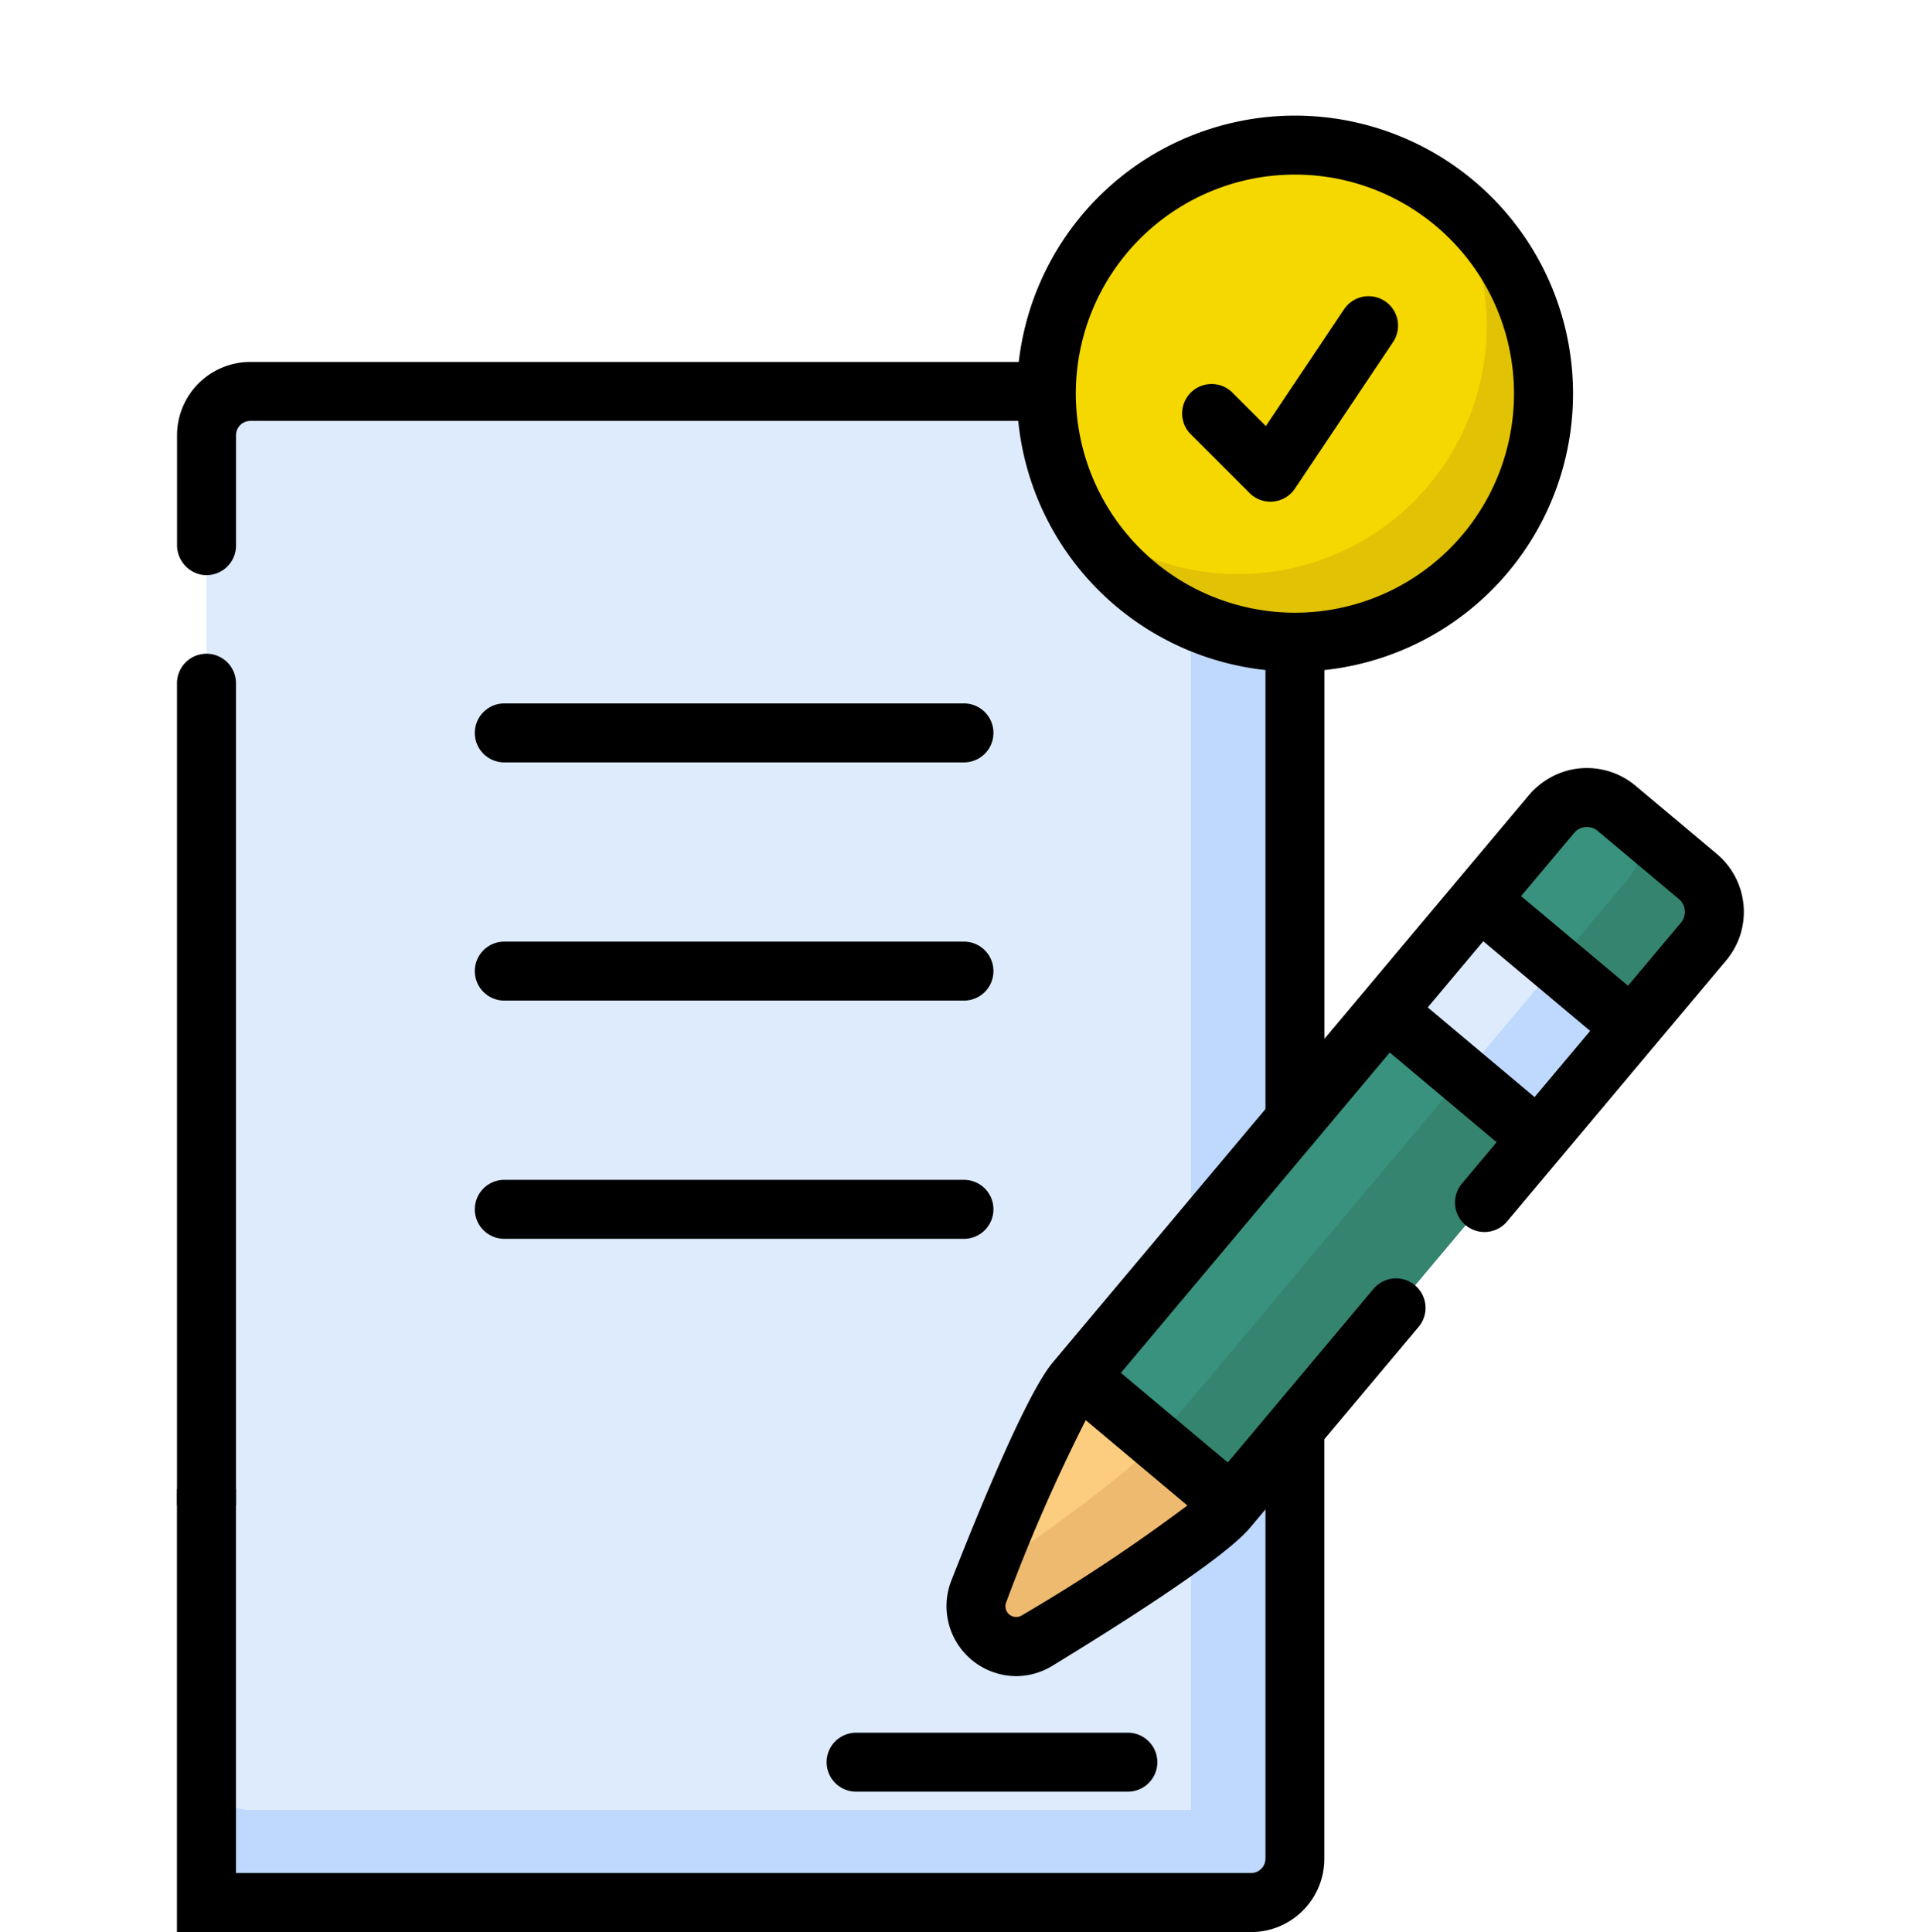 <svg xmlns="http://www.w3.org/2000/svg" width="166" height="167.072" viewBox="0 0 166 167.072"><defs><style>.a{fill:#ddebfd;}.b{fill:#bed9fd;}.c{fill:#f5d800;}.c,.d,.e,.f{isolation:isolate;}.d{fill:#e2c205;}.e{fill:#39927e;}.f{fill:#34846f;}.g{fill:#fccd7f;}.h{fill:#edba70;}.i{fill:none;}</style></defs><g transform="translate(-447 -1828)"><g transform="translate(462.305 1838)"><path class="a" d="M1164.458,312.762V435.852a3.794,3.794,0,0,0,3.793,3.792h86.519a3.794,3.794,0,0,0,3.792-3.792V312.762a3.792,3.792,0,0,0-3.792-3.792h-86.519a3.793,3.793,0,0,0-3.793,3.792Zm0,0" transform="translate(-1161.911 -285.118)"/><path class="b" d="M1254.77,618.8h-86.519a3.794,3.794,0,0,1-3.793-3.792v8.006a3.794,3.794,0,0,0,3.793,3.792h86.519a3.794,3.794,0,0,0,3.792-3.792v-8.006a3.793,3.793,0,0,1-3.792,3.792Zm0,0" transform="translate(-1161.911 -472.285)"/><path class="b" d="M1382.825,308.97h-8.98a3.793,3.793,0,0,1,3.793,3.792V435.852a3.794,3.794,0,0,1-3.793,3.792h8.98a3.794,3.794,0,0,0,3.792-3.792V312.762a3.792,3.792,0,0,0-3.792-3.792Zm0,0" transform="translate(-1289.967 -285.118)"/><path class="c" d="M1394.413,275.309a21.491,21.491,0,1,1-21.684-21.3,21.492,21.492,0,0,1,21.684,21.3Zm0,0" transform="translate(-1276.259 -251.507)"/><path class="d" d="M1391.087,267.063a21.488,21.488,0,0,1-32.5,27.053,21.489,21.489,0,1,0,32.5-27.053Zm0,0" transform="translate(-1280.633 -259.489)"/><path class="e" d="M1405.222,400.3l7.015,5.886a4,4,0,0,1,.494,5.636l-40.808,48.633-13.145-11.031,40.806-48.633a4,4,0,0,1,5.638-.492Zm0,0" transform="translate(-1280.752 -340.402)"/><path class="f" d="M1416.68,409.27,1375.873,457.9l6.5,5.458,40.808-48.633a4,4,0,0,0-.494-5.636l-5.937-4.982c1.379,1.156,1.349,3.467-.074,5.162Zm0,0" transform="translate(-1291.207 -343.302)"/><path class="g" d="M1344.659,528.251c-.082.1-.167.2-.248.294-1.98,2.361-5.688,11.236-8.465,18.307a3.478,3.478,0,0,0,5.051,4.238c6.482-3.962,14.578-9.155,16.559-11.515l.248-.294Zm0,0" transform="translate(-1266.634 -419.224)"/><path class="h" d="M1336.539,554.135c-.2.5-.4,1-.588,1.492a3.477,3.477,0,0,0,5.049,4.238c6.482-3.962,14.579-9.154,16.56-11.515.08-.1.165-.194.248-.294L1351.3,542.6c-.082.1-.166.2-.248.294-1.844,2.2-8.633,7.142-14.517,11.243Zm0,0" transform="translate(-1266.637 -427.998)"/><path class="a" d="M1427.114,431.792l8.079-9.624,13.144,11.034-8.078,9.623Zm0,0" transform="translate(-1322.544 -354.347)"/><path class="b" d="M1444.213,446.145l8.079-9.625,6.5,5.46-8.079,9.623Zm0,0" transform="translate(-1333.002 -363.124)"/><path d="M1226.741,383.518h39.739a2.548,2.548,0,0,0,0-5.1h-39.739a2.548,2.548,0,1,0,0,5.1Zm0,0" transform="translate(-1198.444 -327.592)"/><path d="M1226.741,436.546h39.739a2.548,2.548,0,0,0,0-5.1h-39.739a2.548,2.548,0,1,0,0,5.1Zm0,0" transform="translate(-1198.444 -360.023)"/><path d="M1226.741,489.578h39.739a2.548,2.548,0,0,0,0-5.1h-39.739a2.548,2.548,0,0,0,0,5.1Zm0,0" transform="translate(-1198.444 -392.456)"/><path d="M1399.039,288.185a2.551,2.551,0,0,0-3.536.7l-6.762,10.1-2.968-2.967a2.548,2.548,0,0,0-3.6,3.6l5.161,5.16a2.541,2.541,0,0,0,1.8.747,2.279,2.279,0,0,0,.248-.013,2.543,2.543,0,0,0,1.869-1.116l8.489-12.675a2.551,2.551,0,0,0-.7-3.536Zm0,0" transform="translate(-1294.602 -272.143)"/><path d="M1305.047,612.655h23.493a2.548,2.548,0,0,0,0-5.1h-23.493a2.548,2.548,0,1,0,0,5.1Zm0,0" transform="translate(-1246.333 -467.726)"/><path d="M1163,441.008V369.9a2.548,2.548,0,0,0-5.1,0v71.108" transform="translate(-1157.902 -320.822)"/><path d="M1293.344,315.844a6.56,6.56,0,0,0-2.315-4.444l-7.013-5.885a6.55,6.55,0,0,0-5.812-1.341,6.714,6.714,0,0,0-3.511,2.261c-4.368,5.2-13.243,15.779-17.587,20.958V295.506a24.039,24.039,0,1,0-26.426-26.643h-66.434a6.34,6.34,0,0,0-6.338,6.343v9.446a2.611,2.611,0,0,0,2.016,2.591,2.555,2.555,0,0,0,3.081-2.5v-9.541a1.24,1.24,0,0,1,1.241-1.241h66.389a24.072,24.072,0,0,0,21.374,21.542v37.961l-18.28,21.782c-.657.784-2.664,3.176-8.884,19.01a6.054,6.054,0,0,0,5.6,8.246,6.038,6.038,0,0,0,3.153-.9c14.516-8.875,16.523-11.267,17.184-12.056l1.228-1.463v30.2a1.251,1.251,0,0,1-1.246,1.246H1163V366.317h-5.1v38.318h92.86a6.339,6.339,0,0,0,6.338-6.338v-36.28l8.155-9.718a2.55,2.55,0,0,0-3.906-3.28l-12.594,15.009-9.242-7.751,23.245-27.7,9.238,7.756-3,3.579a2.548,2.548,0,0,0,3.905,3.275l18.932-22.561A6.511,6.511,0,0,0,1293.344,315.844Zm-48.086,51.9a149.5,149.5,0,0,1-14.321,9.509.927.927,0,0,1-1.345-1.128,151.587,151.587,0,0,1,6.877-15.757Zm-9.645-96.14a18.942,18.942,0,1,1,18.942,18.942A18.965,18.965,0,0,1,1235.613,271.6Zm39.664,60.826-9.237-7.756,4.8-5.718,9.242,7.752Zm12.653-15.077-4.576,5.45-9.242-7.752,4.58-5.454a1.42,1.42,0,0,1,.983-.512,1.442,1.442,0,0,1,1.065.335l7.013,5.885a1.453,1.453,0,0,1,.176,2.048Z" transform="translate(-1157.905 -247.564)"/><path d="M1492.649,427.23" transform="translate(-1362.624 -357.442)"/></g><rect class="i" width="166" height="167" transform="translate(447 1828)"/></g></svg>